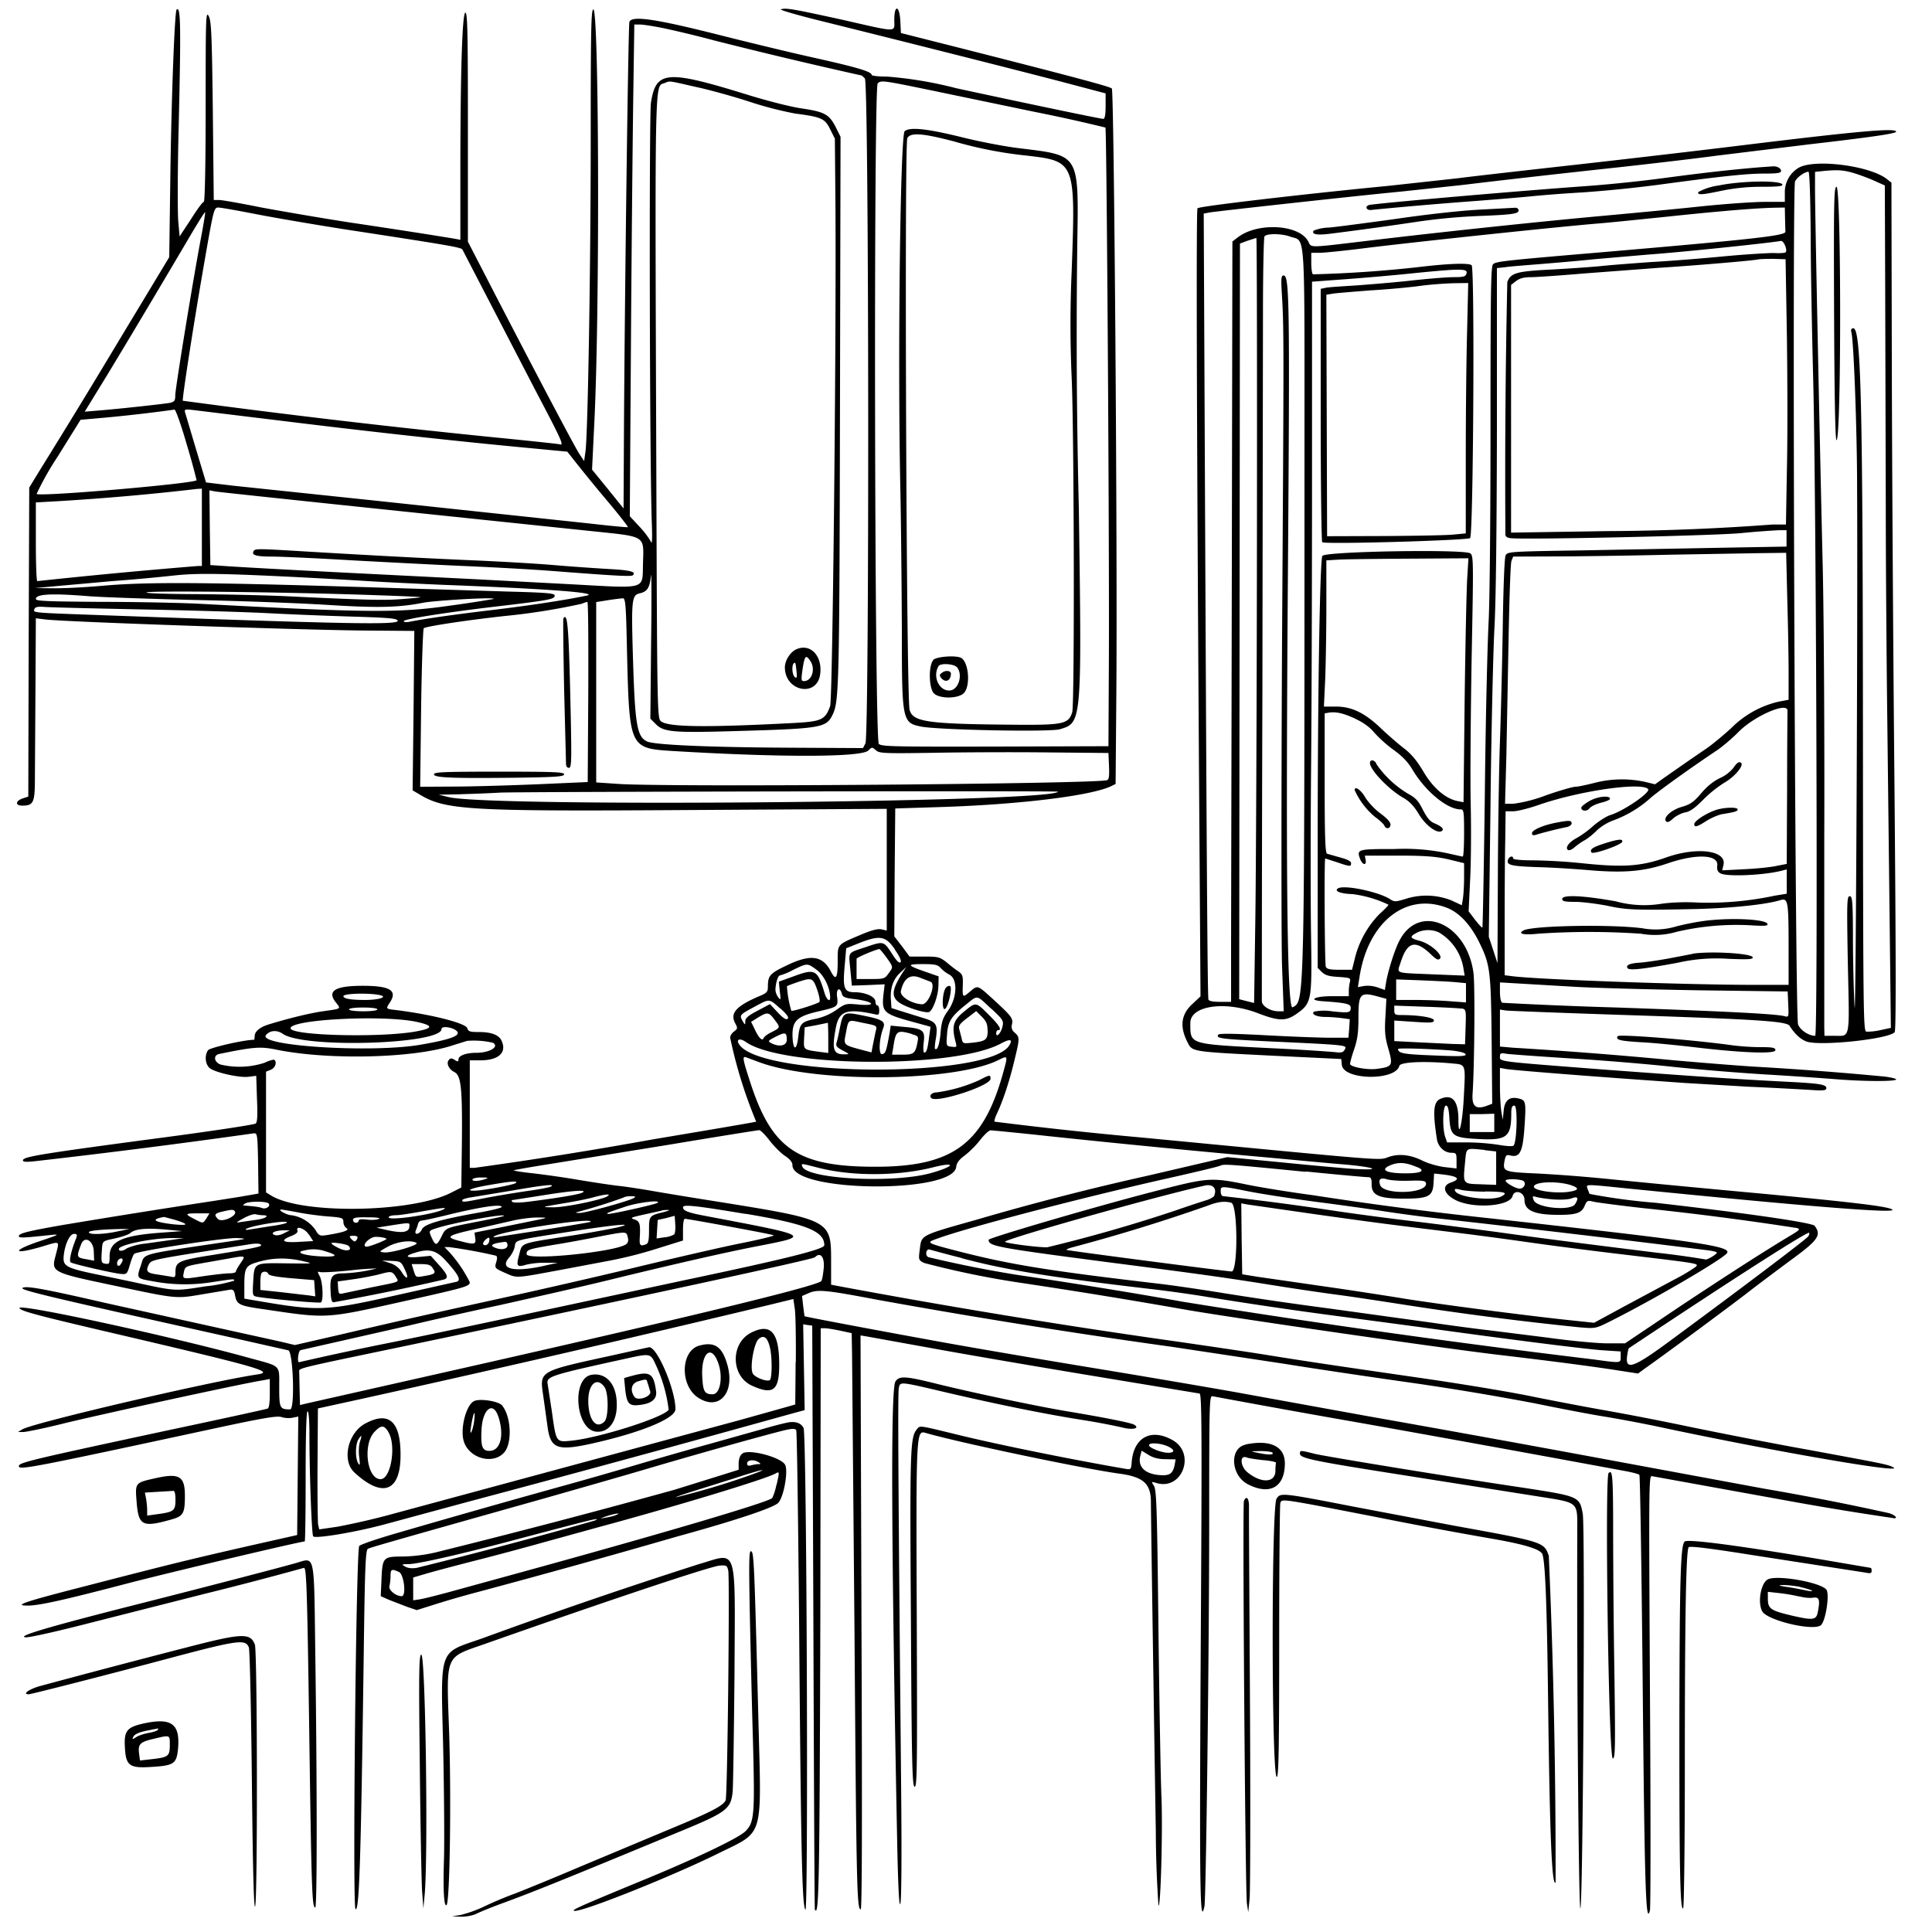 <svg xmlns="http://www.w3.org/2000/svg" id="svg" width="1024" height="1024" version="1.1">
  <path fill-rule="evenodd" d="M413.8 4.9c-.9.3 9.1 3.2 22.5 6.5 32.3 8 95.5 23.9 125.5 31.7l24.2 6.4v6.7q0 7-1.3 6.8c-1.4 0-36.9-7.4-77.7-16.2a212 212 0 0 0-36.7-6.2c-4.6 0-8.3-.4-8.3-.9 0-1.7-7.6-4-31-9.2-13.5-3-35.2-8.3-48.3-11.6-35.1-8.9-47.8-10.8-49.1-7.3-.6 1.6-2.5 144.4-2.9 218.9l-.2 39-8.3-10.3-8.4-10.3 1.1-22.7C318 167 317.5 5 314.5 5c-1.2 0-1.4 10.6-1.4 67.4 0 67.8-1.5 158-2.8 167l-.7 5-2.7-4.1c-2.6-4-26.3-49-47.7-90.5L248 128.1V67.7c0-49.7-.2-60.6-1.3-61-1.7-.6-2.7 32-2.7 85.5v34.9l-3.2-.6c-15.2-2.5-31.4-5-54.8-8.5-15.1-2.3-36.4-6-47.3-8-10.9-2.2-21-4-22.6-4h-2.8l-.5-47.2c-.5-41-.8-47.7-2.2-50.3-1.5-2.8-1.6.5-1.6 47.8 0 31-.4 50.7-1 50.7s-3.6 4.1-6.8 9.2l-6 9.1-.7-7.8c-.4-4.3-.4-25 .1-45.9C96 13 95.8 3 93.6 5.1c-1 1-2.7 44.9-3.3 87.3l-.6 43.9L64 178.9a5063 5063 0 0 1-43 70.5l-5.5 9-.3 81.8-.2 82-3 1c-3.9 1.3-4 3.8-.2 3.8 6 0 6.7-1.6 6.7-14.7l.3-48.2.2-36.4 4.8.6c9.5 1.3 136.2 5.6 169.3 5.9l26.5.2-.4 42.2-.5 42.3 3.4 2c14 8.6 25.6 9.2 147.7 8.4l100.2-.6v64.5l-2.7-.6c-2-.5-5.3.4-11 2.8-12.9 5.5-12.3 4.8-12.3 14.3 0 8.8-1 10.2-3.5 5.4-4.3-8.5-10.6-9.5-22.7-3.8-10 4.7-10.8 5.7-10.8 12 0 2.2-.7 3-3.4 4.2-13.2 5.5-16.8 9.3-14 14.7 1.5 2.8 1.4 3-.5 4.5-1.2.8-2.1 2.3-2.1 3.3a246 246 0 0 0 13.8 44.5c-.2.2-24.9 4.4-54.8 9.4a2281 2281 0 0 1-94.6 15.1H249v-57h5.6c9.5 0 14-4 11.4-10q-1.9-5.1-12.5-5c-4.3 0-5.4-.3-5.8-2-.7-2.6-18.3-7.2-37.4-9.6-6-.7-5.9-.6-3.7-4 4.3-6.5.1-9-15.2-8.9-14 .1-18.1 2.8-13.4 8.8 2.8 3.5 3 3.3-6.2 4.6-7.4 1-19.5 4-29.8 7.2-4.4 1.4-7 3.7-7 6l-.2 2c-5.5 0-23.5 4.2-24.5 5.5-1.9 2.6-1.6 7.1.6 9.3 2.4 2.4 16 5.5 21 4.8l3.9-.5.4 12.2c.4 9 .2 12.4-.7 13.1-.7.6-24.4 4.2-52.7 7.9-59.4 7.9-70 9.6-70.6 11.4-.3 1 1 1.2 6 .7a4330 4330 0 0 0 116.2-14.8c2-.2 2.1.3 2.4 15.9l.2 16-9.7 1.7-13.3 2.1a5543 5543 0 0 0-81.5 13c-18.1 3.2-22.5 4.3-22.5 5.8 0 1 2 1 17.5-.7 4.3-.4 3.5 0-5.4 3-16.2 5.3-15.9 8 .5 3.1 9.5-2.8 8.9-3.2 7 4.4-2.5 9.4-2.7 9.3 31.4 16.5 32.9 7 32.2 6.9 46.3 4.5l14.4-2.4c1.9-.3 2.4.3 2.9 3 .9 4.9 2.2 5.5 15.7 7.4 33.6 5 32 5 74.2-4.4 32.2-7.2 34.5-7.8 34.5-10a71 71 0 0 0-10.8-15.9l-2.6-2.7h2.5a267 267 0 0 1 24.6 4.5q1.3.3.3 3.5c-.9 3.1-.8 3.2 4.8 5.7 6.4 2.8 4.9 2.9 29.7-1.7l26.5-5a222 222 0 0 0 24.2-6.2l13.8-4.3v-5.7c0-3.5.4-5.8 1-5.8 1.7 0 45.3 8 47 8.7.8.3-7 2.2-17.5 4.3s-36 8-56.7 13-53.2 12.4-72 16.5c-40 8.8-51.9 11.5-84 19l-23.5 5.4-8-1.9-36.3-8-56.5-12.5c-33-7.6-42.2-9.2-43.6-7.8-1.1 1.1 16.2 5.2 111.6 26.4l29.3 6.6c2.6.6 3.6 31.3 1 31.3-5.5 0-5.8-.6-5.8-11.6 0-12.2 1.2-11-14.9-15.4-41-11.4-123.7-29.4-122.8-26.7.5 1.5 8.5 3.7 49.2 13.2 78.2 18.3 86.2 20.6 76.8 22-24 3.5-117.3 25.3-124.3 29L9.5 759h2.8c1.5 0 10.8-1.9 20.5-4.3 16.3-4.1 96-21.5 106-23l4.2-.8v7.6q0 7.7-1.2 8.1c-.7.3-24.5 5.5-52.8 11.5-73.6 15.8-79 17.1-79 19 0 2.2 6.7.9 106-20.5 24.3-5.2 31-6.3 33.3-5.5 1.5.5 4.1.7 5.8.3l3-.6-.3 31.4-.3 31.4-27.5 6.2c-30.1 6.9-39.2 9.1-86 21.2-31.6 8.1-37 10-29.3 10 6 0 19.1-2.9 53.8-12 24-6.2 90.8-22 93-22 .3 0 .5-15.5.5-34.5 0-22.3.4-34.5 1-34.5s1 4.6 1 11.8c0 20.6 1.2 53.7 2 54.5 1.3 1.4 23.7-2.4 39.5-6.8L248 796a15269 15269 0 0 0 145.5-39.5l28.5-7.9 4.5-1.2-.4-22.7-.4-22.8 2.4.4 2.4.3.6 154.5c.3 85 .6 154.7.8 155 2.2 4.3 2.5-13.5 2.9-156.2L435 704h2.2c1.2 0 4.9.6 8.2 1.3l6 1.3.2 10.4 1.3 148c1 136.3 1.3 147 3.3 147 .7 0 .8-48.5.4-152.1l-.5-152.1 3.6.6 33.2 6c16.2 3 54.7 9.6 85.5 14.7l57.4 9.5c1.2.4 1.3 21 .6 136.8-.7 129.2-.4 146 2 134.9.8-4.4 2.5-134.9 2.5-205.5 0-59.5.1-64.8 1.6-64.8a7165 7165 0 0 0 80.4 14.5 21011 21011 0 0 1 138 25.1c4 .7 7.7 1.7 8 2.1.4.5 1.2 52.2 1.8 115 1 106.2 1.7 124 3.8 115.8.4-1.6.4-54.2 0-116.8-.6-109-.6-113.8 1.1-113.3l72.3 13.1a1589 1589 0 0 0 54.8 9c3.7.9 2.4-1.3-1.5-2.5a1395 1395 0 0 0-66.3-13l-81-15a15467 15467 0 0 0-129.5-23.5L655 737.9c-11.8-2.1-44.9-7.8-73.5-12.5s-65.5-11-82-14c-33.6-6.1-73-13.5-73.1-13.8l-.7-5.4-.6-5.3 3.7-1.6c4.7-2 9.4-1.5 36.2 3.6a3838 3838 0 0 0 156.5 25l59.6 9c14.1 2.3 44.3 6.8 67 10a1477 1477 0 0 1 65.9 11c13.5 2.8 30.4 6 37.5 7.1a760 760 0 0 1 26.5 5c59.2 12.7 131.5 25.3 125.6 21.8-2.8-1.6-5.2-2-44.7-9.3-19.6-3.5-48.6-9.2-64.5-12.5a1554 1554 0 0 0-43.7-8.5c-8.2-1.4-24.9-4.6-37-7-12.2-2.6-39-7-59.7-10-47.7-6.9-61.8-9-81-12.1-8.5-1.4-30.8-4.7-49.5-7.4A4074 4074 0 0 1 443 681.4l-2.5-.5V668c0-21.3-.4-21.5-59.5-31-14-2.2-30.4-4.9-36.5-6-6-1-13.7-2.2-17-2.5-3.3-.4-12.3-1.7-20-3a521 521 0 0 0-24.8-3.6c-5.9-.6-10.6-1.4-10.4-1.6s8.7-1.7 18.8-3.3l64.2-10.4c25.2-4.2 46.4-7.6 47.1-7.6s3.2 2.5 5.5 5.5 6 6.7 8.1 8.1q4.1 2.7 4 5c0 14.4 85.3 15.2 86.8.9.3-2.2 1.5-3.9 4.7-6.2a51 51 0 0 0 8.1-8.2c2.2-2.8 4.6-5 5.4-5s14.3 1.3 30 3a7156 7156 0 0 0 117 11.4c14 1.3 31.8 3 39.5 3.6 16.6 1.4 22 3.3 7 2.5-5.5-.3-23-1.9-39-3.5l-29-2.8-42 9.8a1419 1419 0 0 0-91 23.4c-30.2 8.5-29 8-30 15.7-.7 5.5-.7 5.7 2.3 7.2a477 477 0 0 0 51.7 10.6 3386 3386 0 0 1 86 14c23 4.1 135 20.3 166 24 26.4 3.1 47.3 5.8 61.8 8l12.9 2 3.8-2.8c12.2-8.6 40.4-29.5 52.5-38.7 7.7-6 19.5-14.8 26.3-19.8 13-9.6 14.6-12.2 11-17-1.4-1.7-36.8-6.8-84.3-12.2a324 324 0 0 1-35-4.7l-1-2.5c-.8-2.8-2.7-2.8 22-.3q145.8 14.6 139.3 11c-2.7-1.6-19.3-3.6-65.3-8-55-5.1-59.7-5.6-85-8.1a837 837 0 0 0-37.3-2.9c-18-.8-18.8-1-17.8-6.5.6-3.2 1-3.6 3-3.1 5.1 1.3 6.7-1.7 7.6-14.9.9-13.5.7-14.3-2.8-15.2q-7.4-2-8.2 6.2l-.5 5-.7-4c-.4-2.2-.8-8.4-.8-13.8V566l3.3.6c3.7.6 31.2 2.8 61.2 5L893 574l34 2c11.8.5 25.9 1.3 31.3 1.6 8.3.6 9.7.4 9.7-.9 0-1.8-3.3-2.4-18-3.2-30-1.5-51.1-3-98.5-6.5-58.1-4.5-56.5-4.2-56.5-7 0-1.8.5-2 3.3-1.5 1.7.3 17.2 1.4 34.4 2.5 17.1 1 41.7 3.1 54.5 4.5a1301 1301 0 0 0 48.8 4c14 .8 30.7 2 37 2.5 14.3 1.2 32 1.3 32 .1 0-.4-2.8-1.1-6.2-1.5a1826 1826 0 0 0-66.3-5.1c-7.7-.4-28-2-45-3.5a2454 2454 0 0 0-85.7-6.7l-6.8-.6v-19.6l3.3.5c1.7.2 30.4 1.3 63.7 2.4 70 2.3 85 3.3 86.5 5.7q4.3 6.7 9.2 8.4c7.4 2.4 43-1.3 46.5-5 .8-.7.7-39.2-.1-132.3-.7-72.2-1.3-173.3-1.4-224.7l-.2-93.3-2.3-1.8c-8.9-7.2-38.7-11-47-6a15 15 0 0 0-7.2 13.3v4.7h-10.7c-6 0-21.6 1.1-34.8 2.5s-36.6 3.6-52 5c-29.6 2.7-76.8 7.6-117.5 12.4-39.8 4.7-35.5 4.7-37.8.7-5.2-8.8-27.1-9.8-37.4-1.6l-2.6 2-.3 171.2-.4 201.6V531h-5.8q-5.7 0-6.2-1.2c-.5-1.3-1-79-2-306.4l-.5-110.2 3.2-.6c4.1-.7 79.6-9 101.8-11.1l32.5-3.5c18-2.2 49.7-5.8 84-9.5 12.6-1.4 35.4-4 50.5-6l49-6c32.8-3.8 46-5.7 46-6.7 0-2.1-20.2-.3-81.5 7.2-22 2.7-60.5 7.2-85.5 10s-54.5 6.1-65.5 7.5l-36.5 4c-41.6 4-100.6 10.8-101.3 11.9s-.5 103 .9 313.9l.7 103.8-4.7 4.4c-5.6 5.4-6.3 11.6-2.4 19.5 2.9 5.6.9 5.3 46.5 7.6l35.2 1.7.3 3.1c.8 8.1 28.4 8.6 30.5.5.6-2 12.8-2.6 27.5-1.3 8 .8 7.6-.4 6.6 18.8-.7 13.1-2.8 21.8-2.8 11.6q.1-15.3-9-11.8c-4.2 1.4-4.8 6.2-2.4 21.6.6 4 4 7.2 7.6 7.2 2.6 0 2.8.3 2.8 4.1v4.2l-6.2-.7c-3.5-.4-8.7-1.9-11.6-3.3q-10-5-18.4-2c-5.3 1.8 1.8 2.3-130.8-10.4a2210 2210 0 0 1-77.9-8.4c-.2-.3.3-2.2 1.3-4.3 3-6.3 6.4-16.3 9-27.1 3.1-12.6 3.2-13.3.5-15.7q-2.3-1.8-1.5-4.6c.6-3.1-.2-4.2-10.6-13.7-7.7-7-7.6-7-11.6-3.6s-4.1 3.3-3.9-3.1c.2-4.8-.1-5.9-2-7.3-1.4-.9-4.2-3-6.4-4.9-3.8-3-4.6-3.2-12-3.2h-7.8l-4-5.4-4.1-5.3.2-34 .3-33.8 22.5-.7c43-1.3 81.2-6 91.9-11.1l2.4-1.2.4-50c.6-74.6-1.2-317.4-2.4-318.6-1-1-19.6-6-79.8-21.3l-32-8.1-.3-6.2c-.4-8.5-3.2-9.2-3.2-.8 0 6.8 2.5 6.8-27.4 0C420.1 4.7 416.3 4 413.8 5M352 15a608 608 0 0 1 26.8 6.5A2742 2742 0 0 0 456.6 40c.1 0 1 .7 1.8 1.6 2.2 2.1 2.4 348.2.3 352.4l-1.3 2.5-38.4-.2c-43-.2-72.2-1.5-76-3.3-5.5-2.5-6.5-9-7.6-47-.8-27.8-.5-30.6 3.6-31.5s5.4-3 6-9.4c.3-3 .4 12.7.1 35l-.4 40.8 3 3c4 4 9.2 4.5 38.2 3.7 50-1.4 52-1.7 55.5-9 3.3-7 3.5-15.8 3.8-160.6l.3-145.5-2.5-5c-3.5-6.9-5.9-8.2-17.9-10-5.8-.8-18.2-4-28-7-43.9-13.6-49.4-13.2-52.1 4-1 6.7-.7 194.3.5 223.5q.4 11.8-.5 9.1a44 44 0 0 0-6.1-8l-5.1-5.5.6-89c.3-49 .9-107.7 1.2-130.3l.6-41.3h3c1.6 0 7.4.9 12.8 2m16.5 31c7.1 1.5 20.2 5.1 29 8a195 195 0 0 0 24 6.2c13.9 1.8 15.7 2.6 18.5 8.3l2.5 5 .3 35c.5 73.4-1.5 261.8-2.8 265.7-2.6 7.3-4.5 8.2-19.3 9-47.7 2.5-67.3 2.2-70.6-1.1-1.7-1.7-1.8-9.5-2.2-122.2-.8-225.3-1-213.7 4.4-215.9 3-1.2 1.6-1.3 16.2 2m122.7 1.4 57.7 12a870 870 0 0 1 37 8.2c.7.7 2.2 232.8 1.8 287.9l-.2 40-60 .2c-53.6.1-60.2 0-61.7-1.4-2.3-2-2.8-347.9-.6-350.1 1.7-1.7 2.7-1.6 26 3.2m-11.7 22.1c-2.3 1.8-3.8 119-2.3 189.5.4 19.5.7 53.3.8 75 0 48.1.2 49.1 10.2 51.1 9.2 1.8 68.4 3 73.6 1.4 11.6-3.5 11.6-3 10-117.5a3710 3710 0 0 1-.8-140.5c.7-47.2 1.3-46-30.5-49.9-7.7-.9-21.2-3.5-30-5.7-19-4.7-28-5.7-31-3.4m26.3 5.5a219 219 0 0 0 38.6 7.5c25.6 3 25.7 3.3 23.6 61.5a634 634 0 0 0 0 56c1.3 28.5 1.6 173.4.3 177.5-2 6.3-4.6 6.9-32.7 6.6-44.2-.4-51.8-1.5-53.5-7.9-1.7-6-2.8-300-1.2-303 1.7-3.1 8.2-2.6 24.9 1.8m427.7 13.6c-14.8 1.2-30.9 3-49.5 5.5a754 754 0 0 1-41.5 4.4c-36.8 2.6-115 9.4-117 10.2-2.2.8-1.2 2.8 1.1 2.6 11.5-1.2 39-3.6 55.9-4.8 11.5-.9 24.8-2 29.5-2.5a719 719 0 0 1 26.5-2 693 693 0 0 0 40-4c34.8-4.7 47.4-6 56.8-6 6.8 0 8.7-.3 8.7-1.4 0-1.5-2.3-2.7-4.8-2.4zm48.6 3c3 .9 8 2.7 11.1 4.1l5.8 2.6.2 57 .3 112.2c0 30.3.4 81.3.8 113.5l1.3 111.2.6 52.6-5.6 1.2a31 31 0 0 1-7.4.8c-1.6-.3-1.7-8.8-1.8-156.8-.1-177.4-1-216-5.1-216q-1.6 0-1 2.3c1.2 4.5 3 52 3 82.2.4 73.2-.7 284.2-1.3 275.5-.4-5.2-.8-20.6-.9-34.2 0-22.3-.3-24.8-1.7-24.8-1.5 0-1.6 3-1 36.1.9 40.7 1.4 37.9-7.1 37.9H967l-.1-4.2V445c.2-52.5-.2-117.3-.8-144-1.8-74.7-4.1-189.4-4.1-200.2v-9.7l3.8-.4c8-.8 11-.6 16.3.9m-22.4 32.2c0 18 .7 52.3 1.3 76.2 1.7 64.8 2.6 349 1.1 349-3.4 0-8-3-9.1-6.1-1.6-4.3-3.2-443-1.6-446.7 1-2.2 4.9-5 7.1-5.2.6 0 1 11.7 1.2 32.8M911 98.3a32 32 0 0 0-10.9 3.5c-.5 1.7 2 1.5 12.9-.8a103 103 0 0 1 20.7-2c8.6 0 11.3-.3 11-1.2-.8-2.3-21.8-2-33.7.5m61.1 68c.2 44.1.6 67.1 1.3 67 2.6-.7 2.5-134.3 0-134.3-1.4 0-1.5 8-1.3 67.3m-836.4-52.8c9.7 1.9 30.8 5.5 46.7 8 56.2 8.6 62 9.6 62.7 10.8l39.1 75.4c13.7 26 14.8 28.6 12.5 27.8-.7-.2-15.5-1.8-32.8-3.5a4926 4926 0 0 1-167-19.6c-.5-.6 6.2-43.8 11.8-75.6 4.5-26 4.8-26.8 7-26.8 1.3 0 10.3 1.6 20 3.5m648.8-2.4c-10 .5-28.2 2.5-44.5 4.9-15.2 2.1-31.1 4.2-35.4 4.6a24 24 0 0 0-8.3 1.6q-2 3 8.6 1.7c15-1.9 29.8-3.9 46.5-6.4a318 318 0 0 1 32-3c18.4-.7 21.5-1.2 21.5-3q-.2-1.3-1.7-1.4zm161.6 4.4.2 7.3c.1 2.1-15.6 3.9-100.9 11.2-48.4 4.1-52.3 4.6-54 6-1.2 1-1.4 12.6-1.4 85.3 0 49.2-.4 92.5-1 104.2-.6 11-1.6 51.9-2 90.8-.5 39-1.1 71-1.3 71.3s-2-1.7-3.9-4.1l-3.4-4.5.8-16.7c.5-9.3.6-27.4.3-40.3-.3-13 0-47.8.5-77.4 1-51.4 1-54-.7-55.3-3.1-2.3-76-1.1-78.4 1.3-1.3 1.3-2.5 72.3-2.5 151.6V513l2.2 2.2c1.8 1.7 3.7 2.3 8.9 2.6 6.1.4 6.5.6 6 2.6-.3 1.1-.6 3.3-.6 4.9v2.7h-9c-9.5 0-13 2.2-4.4 2.7 11.6.8 14.4 1.4 14.4 3.3 0 2.8-.7 3-10 2a27 27 0 0 0-9.5.2c-1.5 1.4 1.5 2.8 6.1 2.8 2.3 0 6.1.3 8.5.6l4.4.6-.3 4.9-.4 4.9h-11.6c-6.5-.1-21.8-.7-34.2-1.4-15.4-.8-22.7-.9-23.2-.2-1.3 2 1.6 2.3 25.7 3.5 43.4 2 42.6 2 41.4 4.3-.9 1.7-1.8 1.9-5.7 1.4a1157 1157 0 0 0-34.7-2.1c-42.5-2.2-41.5-1.8-41.5-13.3 0-9.3 18.7-11.9 36.3-5 10.5 4 14.3 4.1 19.8.3 8.2-5.8 8.4-6.7 7.9-41-.3-16.5-.3-56.6 0-89s.5-103.8.5-158.6v-99.6L713 148c9.6-.7 26-2.1 36.3-3.2 25-2.5 28.7-2.5 28 .1-.5 1.7-1.4 2-7 2-3.5 0-14.4.9-24.1 2-9.7 1-22.9 2.1-29.2 2.5s-12.7.8-14.2 1.1l-2.8.6V220c0 36.8.4 67.1.8 67.4 2 1.2 77.1-1 78.4-2.2 1.7-1.7 2.5-143 .8-144.6-1.3-1.3-12-1-28.5 1a655 655 0 0 1-55.6 3.8c-.5-.3-.9-3-.9-6V134h4.3c2.4 0 13.3-1.1 24.3-2.5 29.3-3.6 101.5-11.2 122.9-13 4.4-.3 20.8-2 36.5-3.6 28.4-3 46.3-4.5 57.3-4.8l5.7-.1zm-839.6 10.7c-4.1 21.6-13.6 79.7-13.6 83.3 0 2.8-.4 3.4-2.7 4-3.4.6-25.9 3.1-37 4l-8.3.7 10.3-16.8c9.8-16 31-51.6 46.3-77.6 3.8-6.4 7-11.5 7.2-11.3s-.8 6.3-2.2 13.7m577.3-.8c8.3 3 7.6-7.4 7.6 118 0 292.3.1 287-6.3 290.5-2.8 1.5-3.6-65.6-2.6-213.4 1.2-161.3 1-174.5-2.2-174.5-1.3 0-1.4 1.8-.8 11.3 1 16.7 1 25.9 0 184.2-.4 80.3-.4 157 0 170.3l.9 24.2h-2.8c-4.2 0-8.7-2.7-8.8-5.3 0-1.2 0-74.7.3-163.2l.3-201c0-22 .4-40.6.8-41.2 1-1.6 9-1.6 13.6.1m-17.6 162.4c-.1 89-.5 180.2-.9 202.8l-.6 41-4-1-3.9-1 .2-200.3.2-200.2 4-1.5 4.7-1.5c.3 0 .4 72.7.3 161.6m280.3-154c-.4.4-3.2.6-6.4.4-3.1 0-15.2.7-26.7 1.8s-28.9 2.5-38.5 3c-9.6.7-21.8 1.6-27.1 2.2-5.3.5-17 1.3-26.2 1.8-17.9.9-20.9 1.8-22.7 6.6a4728 4728 0 0 0-1 134.1q.2 1.2 2.4 1.6c5.3 1 105.7-1.2 122.1-2.6a457 457 0 0 1 20.8-1.6h3.7v8.7l-33.7.6-74 1.4c-39.4.6-40.2.7-41.2 2.7-.6 1.2-1.2 16.7-1.5 37.6-.3 19.5-1 47-1.5 61s-1 46.2-1.1 71.5l-.2 46-2.3-7-2.3-7 .9-69.5c.4-38.2 1.4-79.9 2-92.5.9-14.7 1.3-53.7 1.4-107.7v-84.7l4.5-.5c2.5-.4 10.6-1 18-1.6s20.5-1.7 29-2.6l29-2.5c17-1.2 63-6 70-7.2 1.5-.3 3.7 5 2.5 6m.7 44.8c.3 22.6.4 54.2 0 70.3l-.5 29.2h-7.1a1242 1242 0 0 1-87.8 3.5l-50.8.8V151l2.6-2c2-1.5 4.1-2.1 8-2.1 2.8 0 15.7-.9 28.6-2l39.8-3c17.8-1.1 49.6-3.8 52-4.4.8-.2 4.4-.3 8-.3l6.5.2zm-169.5-2.8c-.4 14-.7 44-.7 66.3v40.7l-6.2.6c-3.5.4-20 .7-36.8.8l-30.5.1-.2-64-.2-64 3.7-.6c2-.3 10.9-1 19.7-1.7 8.8-.5 20.7-1.6 26.5-2.4s13.8-1.3 18-1.4l7.3-.1zM98.9 235.3a388 388 0 0 1 5.3 19.2c0 1.7-83.2 8.9-84.8 7.3a156 156 0 0 1 11.3-20l12-19.3 13.6-1.2a828 828 0 0 0 36.2-4.2c.6 0 3.5 8.1 6.4 18.2M149 223c48.6 6 94.6 11 127.6 14.1l24.1 2.3 4.4 5.6c2.4 3 9.6 12 16.2 19.8s11.7 14.4 11.5 14.6-9.6-.7-20.9-2l-112.5-12-76.1-8-14.1-1.7-5.3-17.6-5.8-19.5c-.5-1.7 0-1.8 4.9-1.2zm-42 56.5V300h-2.2a3276 3276 0 0 0-85 8c-.5 0-.8-9.4-.8-20.9v-20.8l12.3-.7a1303 1303 0 0 0 73.5-6.5l2.2-.1zm72.5-12 134 14c29.4 3.1 27.7 2 27.3 17.4-.4 13.8 2.5 13-37.6 10.8L252 307l-49.5-2.5c-40.3-2-67.8-3.5-80.5-4.3l-10.5-.7-.3-19.8-.2-19.8 3.2.6c1.8.3 31.2 3.4 65.3 7m-45 24.5c-1.4 2.2 1 3 9.6 3 5 0 24.2.9 42.7 2 18.5 1 45.2 2.4 59.2 3s34.3 1.7 45 2.5c35 2.7 43.5 3.2 44.4 2.4 2-1.8-1.2-2.7-12.6-3.3-6.8-.4-20-1.3-29.3-2.1S265 297.6 251 297c-23.4-1-54-2.6-94-5-20-1.2-21.8-1.2-22.5 0m812.8 25.8c.4 13.6.7 31 .7 38.9v14.2l-5.3 1a52 52 0 0 0-25 13.9c-4 3.7-9.9 8.6-13.2 10.9-6.4 4.3-15.1 10.4-22.7 15.7l-4.6 3.3-5.3-1.3a58 58 0 0 0-27 .6c-4 1-8.5 2-9.9 2s-8.3 2-15.5 4.5a77 77 0 0 1-17.3 4.5h-4.5l.7-25.2 1.2-63.3c.4-20.9 1-39 1.5-40.2l.9-2.3 26.7-.1c14.8-.1 40.3-.5 56.8-.9l45.6-.8 15.6-.2zm-169.6-12c-.4 5.3-1 34.4-1.4 64.5l-.6 54.9-3.1-.6c-6.5-1.3-13.1-7-18.2-15.7-3.6-6-6.4-9.3-10.3-12.3-3-2.3-8.4-7-12-10.4-8.6-8.3-15.6-11.7-24-11.7h-6.4l.7-14.9c.3-8.2.6-25.6.6-38.7V297l6.8-.4c3.7-.2 20.6-.4 37.6-.5l30.9-.2zm-628.2-.3c17 .8 37.5 2 45.5 2.5s26.2 1.4 40.5 2c55.1 2.1 82.6 4.2 75.4 5.7-12 2.5-30.5 5.3-51.5 7.8-18.4 2.2-34 4.4-42.6 6.1-1.6.3-2.8.1-2.8-.4 0-1 19.9-4.2 44.5-7.2 33.2-3.9 35.5-4.3 35.5-6.4 0-1.1-4-1.5-22.7-2l-55.3-1.7c-107-3.4-137.2-3.6-162-1.4-9 .8-20.8 1.4-26 1.3l-9.5-.1 7.5-.7 33.5-3a978 978 0 0 0 33-3c11-1.2 23.6-1.1 57 .5m39 9.6c18.7.6 34.1 1.2 34.3 1.4s-4 .6-9.5 1c-9.5.8-20.3.5-61.8-1.5-11-.5-33-1-49-1.1-16.7-.1-27-.5-24.5-1 5.5-.8 64.4-.2 110.5 1.2M47 316c6.3.5 31.5 1.4 56 2 24.5.5 56.2 1.7 70.5 2.6 26.8 1.7 37.9 1.4 50.6-1.1 6.7-1.3 39.8-3.2 37.4-2a628 628 0 0 1-23 3.5c-27 3.9-43 3.8-133-1-9.9-.5-33.4-1-52.2-1-27.7-.2-34.3-.4-34.3-1.5 0-2.7 8.4-3.1 28-1.5m285.3 28.3c1.3 52.7 1.1 52.3 25.1 53.8 56.7 3.4 99.2 3.3 102.8-.3 1.9-1.9 2-1.9 4-.2 1.8 1.7 4 1.8 30.6 1.4 15.8-.3 43.1-.4 60.7-.2l32 .3.3 7c.2 5 0 7-1 7.4-6 2-232.2 3.8-259 2l-11.8-.8v-95.6l3.3-.5a147 147 0 0 1 10.8-1.5c1.4 0 1.7 3.1 2.2 27.1m-20.5 22.6-.3 47.7-27 1.2c-14.9.6-34.8 1.2-44.4 1.2l-17.4.1.5-41.6c.3-22.8 1-42 1.4-42.4 1-1 22.8-4.3 42.9-6.5a346 346 0 0 0 40.9-6.5c1.1-.5 2.4-.9 2.9-1s.6 21.5.5 47.8M75 323c25.6.5 55.7 1.4 67 2s31.3 1.4 44.5 1.8c20.1.6 24 1 24.3 2.2.4 2.3-26 1.8-161.3-3.1-33.1-1.2-32-1.1-31.2-3.2.4-1 1.9-1.3 5.4-1 2.6.2 25.7.8 51.3 1.3m223.6 4.8c-.2.4 0 17.4.4 37.7l1 39.3q0 2 1.5 2.2c1.4 0 1.5-3.3 1-27.7-1-46.5-1.6-55.2-3.9-51.5M422.4 344c-3.4 1.3-6.4 6-6.4 9.7 0 12.8 17 16.1 18.7 3.7 1.3-9.6-5-16.4-12.3-13.4m7 6.2c3 4.2 1 10.8-3.3 10.8-1.5 0-1.5-.8-.7-6.5 1.1-7 1.7-7.7 4-4.3m65.3-.4c-2.7 3-2.4 15.3.4 17.8 3.3 3 13.4 2.7 16-.5 3.3-4 2.3-15.8-1.5-18.3-2.4-1.6-13.2-.9-15 1m-72.4 6.4c.3 3 .1 3.5-1 2.6-1.3-1.1-1.7-6-.5-7.2.9-.8 1-.4 1.5 4.6m85-2.6c3.4 4.2.7 12.4-4.1 12.4-5.6 0-8.9-7.7-5.6-13 1-1.6 8-1.2 9.6.6m-7.7 2.9c-1.5 1-1.6 1.5-.5 2.9 2.3 2.7 5.1 1.4 5.1-2.4 0-1.5-2.8-1.9-4.6-.5m448 20.3c0 .6-.2 19.2-.2 41.1l-.2 40-5.2 1c-3 .7-10.6 1.5-17.2 1.8l-11.8.6.7-3c1.6-7.6-14.2-9.6-30.5-3.8-13.3 4.7-22.6 5.3-43.8 3.1A304 304 0 0 0 813 456c-6.7 0-11-.4-11-1 0-1.6-2-1.2-2.7.6-1 2.9 1.3 3.5 15.8 4 8 .2 20 1 27 1.6 18.6 1.6 29.2.7 41.8-3.6 15.2-5.2 26.9-4.7 26.3 1.1-.3 2.3.2 3.4 1.7 4.2 3.4 1.9 23.1 1 32.4-1.4l2.7-.7v12.9l-6.2 1a171 171 0 0 1-40.5 3.7c-6.5-.4-13.6-.2-19.6.6a57 57 0 0 1-24.4-1.3c-17.4-3.1-28.3-3.6-28.3-1.2 0 1.2 1.4 1.5 6.9 1.5 3.8 0 11.3 1 16.7 2 10.5 2.3 15 2.5 47.4 1.8 18.8-.5 36.7-2.3 44.6-4.7 4.1-1.2 4.4.2 4.4 25.6V522h-17.7c-36 0-114.8-2.8-128.8-4.6l-4-.5v-27.7c0-15.2.1-34.8.3-43.4l.2-15.8h4c2.2 0 8.6-1.6 14.2-3.6 21-7.2 53.6-12 57.3-8.2 1.7 1.6-12.6 11.5-20 13.8-2.2.7-6.2 3.3-9 5.7a53 53 0 0 1-8.7 6.4c-4.1 2.1-6.5 5.3-4.7 6.4.6.4 2-.2 3.2-1.2 1.2-1.1 3.8-3 5.7-4 2-1.2 4.8-3.5 6.4-5.2a27 27 0 0 1 8.5-5.2 61 61 0 0 0 20.3-12.3c5.8-4.8 21.5-16 34.8-24.9 3-2 8-6.3 11.2-9.5 8.2-8.6 26.6-16.6 26.2-11.4m-228.6 4.4c3.9 1.8 7.4 4.4 9.5 7a67 67 0 0 0 10 9c5 3.6 8 6.7 10.5 11 6.9 11.4 18.3 20.8 25.4 20.8 1.6 0 1.8 1 1.8 12.5 0 6.9-.3 12.5-.7 12.5-.5 0-4.6-1-9.3-2a111 111 0 0 0-26.8-2c-19.8 0-20.2.1-18.3 5.3 1.3 3.3 3.5 3.6 2.9.4l-.4-2.2h18c14.3 0 19.8.5 26.4 2l8.2 2v7.5c0 4.1-.3 9.1-.6 11.1l-.6 3.7-5.6-2.6a36 36 0 0 0-24.4-.7c-5 1.5-5.8 1.6-8 .1-6-3.9-24-7.7-27.5-5.8-2.5 1.4 1 2.9 7.6 3.1a62 62 0 0 1 19 5.6c.2.2-2 2.5-4.8 5a51 51 0 0 0-13.2 24.3l-1.3 5.2H710c-5.2 0-6.8-.4-7.3-1.6-.6-1.6-.9-57.4-.3-57.4l6.2 2c7 2.4 7.5 2.4 7.5.5q0-1.5-5.7-3l-7-2c-1-.3-1.3-8.7-1.3-37.4v-37l2.3-.4c3.8-.6 8 .4 14.5 3.5m7.2 23.2c0 3.6 9.7 13.8 17.4 18.3 3.6 2 5.9 4.5 8.5 8.8 3.6 6 9.7 10.5 12.1 9q2.2-1.5-3.5-4c-2.6-1-4.1-2.8-6.4-7.2-2.4-4.8-3.8-6.4-7.9-8.6a54 54 0 0 1-16.7-15.6c-.7-2.3-3.5-2.9-3.5-.7m192.7 2.5a19 19 0 0 1-7 5.4q-5.3 2.5-10 8c-4 4.7-5.8 6-10.2 7.3-5.8 1.6-10.4 5.9-8.5 7.8q1 1 3.7-1.6c1.6-1.4 4.4-2.8 6.3-3.2 2.6-.4 5.2-2.3 9.5-6.6a64 64 0 0 1 11.1-9c6.7-3.8 12-11 8.1-11-.7 0-2 1.3-3 2.9M230 410.4c0 1.8 9.3 2.2 43.8 1.8 21-.3 25.2-.6 25.2-1.8s-5.3-1.4-34.5-1.4-34.5.2-34.5 1.4m488 8.4a40 40 0 0 0 10.8 14.2c2.4 1.7 4.5 3.7 4.9 4.5.8 2.2 3.3 1.8 3.3-.5q-.1-2-5.4-5.9c-3-2.2-6.5-6-8-8.5-2.3-4-5.6-6.2-5.6-3.9m-157.3 1c-6 5.6-300.7 8.2-322.8 2.8l-5.4-1.3 10.5-.2c5.8-.2 15.7-.5 22-.9 9.7-.5 296.2-1 295.7-.5m282.4 4.6c-2.5 1.3-4.6 3-4.9 3.6-.6 2 2.8 2.6 4.2.7.7-1 3.4-2.3 6-3 2.6-.6 4.8-1.5 4.9-2 .4-2-6-1.5-10.2.7m65.8 5.3c-5 1.8-10.9 5.7-10.9 7.3 0 1.9 1.5 1.5 6.6-1.8 2.6-1.6 6.4-3.2 8.3-3.5 6.7-1.1 8.1-1.5 8.1-2.5 0-1.4-7.8-1.1-12.1.5M825 436c-7 1.3-13 3.9-13 5.6q-.1 1.6 2.3.8c3-1 12.6-3.4 16-4 1.5-.3 2.7-1.2 2.7-2 0-1.6-1.3-1.7-8-.4m25.5 11c-6.5 2.1-8 3.2-7 4.8.7 1.3 15.7-3.9 16.3-5.6.5-1.7-2-1.5-9.3.8m-84 34c6.6 2.4 12.6 8.7 17.3 18 6 12.2 6.4 15 6.8 52.2l.3 33.8-2.6 1c-6 2.3-8.3.5-7.8-6.4 1-14.7 1.3-56.8.5-63.7-3.4-26.5-29-37.6-39.4-17.1-2.5 4.9-6 16-7 22.2l-.6 3.7-4-1.4a16 16 0 0 0-7.1-.7l-3.2.6.8-4.9c4.3-29.2 24.3-45.4 46-37.3m137.5 7a134 134 0 0 0-15.5 3 38 38 0 0 1-18 1c-16.7-2.2-58-1.4-62.9 1.1-3.5 1.8-.1 2.6 7.4 1.8a398 398 0 0 1 54.8 0 41 41 0 0 0 18.8-1 139 139 0 0 1 38.8-3.5c8 .5 9.7.4 9.4-.7-.8-2.5-18.8-3.4-32.8-1.7m-141.2 6.3a27 27 0 0 1 12.8 18.6l.7 4.2-17.4-.7c-20.4-.9-18.5-.1-16.4-6.7 3.5-10.8 7.8-11.7 16.2-3.6 2.5 2.4 3.6 3 4.5 2 1.8-1.8-5-7.9-10.6-9.4-5.3-1.4-5.7-2.2-1.9-4.2 3.6-2 8.6-2 12.1-.2m-288.5 9q3.9 5.7 3 6.7-1 1-4.2-4c-4.7-7.3-4.6-7.3-14-4.1-10.2 3.4-9.3 2.2-8.4 12.1l.8 8.4 8.7-.3 8.7-.4-.6 5c-1.1 9.9-.2 10.7 16.5 15.2l8.4 2.3-.7 5c-.8 6.7-1.4 8.7-2.6 8.7-.5 0-.7-2.3-.3-5.5.8-6.4-.4-7.3-11.3-8.2l-6.2-.6-.6 4c-1.8 9.8-2.1 10.8-4 11.1-1.9.4-1.6-7.9.6-13.7 1.4-3.5-.3-4.6-9.5-6.5-11.7-2.4-11.7-2.4-13.6 7.1-.5 2.6-1.2 5.8-1.6 7-.5 1.8.1 2.5 3.3 4.2 3.6 1.9 3.7 2 1.1 2-6.1.2-7-2.4-4.8-14 1.7-9 5.7-10.4 20.3-7.3 2.4.6 2.7.4 2.7-2 0-1.4-.4-2.6-1-2.6s-1-1-1-2c0-2.6-5.3-5-11-5-5.6 0-6.4-2-5.3-14l.8-9.3 7-2.8c10.9-4.3 14-3.7 18.8 3.4m-4.5 4.2c3.8 5.4 3.7 5 1.1 8.6-2 2.8-2.4 2.9-9.5 2.9H454v-10.7c-.2-.6 9-4.5 12-5.2.4 0 2 2 3.8 4.4m427.2-1.8-12.5 2.4c-5.5 1-12.3 2-15 2.2q-8.4.5-6.9 2.9c.9 1.4 8 .6 26.5-2.8a93 93 0 0 1 27.1-2.1c10 .4 12.8.3 12.8-.7 0-2.2-22.2-3.5-32-2M432.8 514c3.9 2.8 7.2 9.6 7.2 14.7 0 2.7-1.9 1.2-3-2.5-3.8-12.5-4.9-13-17-8.5l-7.2 2.6.5 5.1c.6 4.6.5 5-.8 3.2a8 8 0 0 1-1.5-3.7c0-3.5 1.3-7.9 2.4-7.9a35 35 0 0 0 7.1-3c7.5-3.6 7.4-3.6 12.3 0m65.8-.9a18 18 0 0 0 4.6 3.5c4.5 2.3 4.1 12.2-.6 18.9-2.9 4-3.6 6-4.1 12.2-.6 6.3-1.8 9.4-3 8.1-.1-.1 0-2.7.6-5.7 1-7 .2-8.4-6.3-10.4l-11.3-3.5-6-1.9-.3-4.4q-.7-9.2 5-14.4l3.2-3-2 3c-6 9.5-6.2 13.2-1 16.4 4 2.4 13.2 5.2 15 4.5 2.1-.8 5-9 5-14.3l.1-4.6-7.2-2.5c-9.7-3.4-9.9-4-1.1-4 6.3 0 7.8.3 9.4 2.1m-10.5 5.3 5 1.9c3.3 1.1-1 12.3-4.5 12-5.8-.4-11.8-4.3-11.1-7.1q2.4-10.4 10.6-6.8m-54.7 7c.9 2.8 1.3 5.3.9 5.7-1.2 1-14.4 5.2-14.9 4.6a58 58 0 0 1-2.3-13c.2-.2 3.1-1.3 6.4-2.4 7-2.3 7.5-2 9.9 5.1m338.4-4.8 5.2.5v10.2l-8.2-.6c-4.6-.4-13-.7-18.5-.7H740v-10.9l13.3.5c7.2.3 15.6.7 18.5 1m64.2 2.5c11.3.6 41 1.4 66 1.8l45.5.6.3 6.9c.3 6.7.3 6.8-2 6.2-4.4-1.2-29.8-2.5-88.8-4.6a2486 2486 0 0 1-60.7-2.5q-1.2-.6-1.3-5.6v-5.2l10.3.6zm-335 1c-1.5 2.7-1.8 10.3-.5 10.7 1.7.6 4.6-11.5 3-12.2q-1.5-.3-2.6 1.6m-54.6 2.8c.4 1.4 1.8 2 6.3 2.5 10 1.2 12.7 3.7 3.3 3-7.5-.7-7.7-.7-12.5 2.7a30 30 0 0 1-11.1 4.8c-7.5 1.5-8.4 2.4-9.2 9.5s-2.5 7.6-3 1c-.5-9.3 1.8-11.7 13.9-14.5 10-2.3 10.3-2.5 9.7-7.5-.7-4.5 1.5-5.8 2.6-1.5m-244.3.6c3.2 1-1.6 2.4-8.5 2.4q-11.4 0-11.5-2c0-1.6 15.3-1.8 20-.4m528.4.6 4.4 1.2-.5 9.5c-.5 7.9-.2 11 1.6 17.1 2.5 8.8 2.1 9.4-6 10.5-4.7.7-13.4-.8-14.3-2.4-.2-.3.7-3.8 2-7.6 1.9-5.5 2.4-9.1 2.4-17.2 0-12.7.9-13.7 10.4-11.1m-205 6.4c6 5.6 6.6 6.4 6 9.2-.7 3.6-3.4 6.6-3.4 3.8q.1-1.5 1-1.6 3.4.1-4.9-8.1c-7-7-6.7-7-13.3-1.6-5.6 4.6-6.5 7.7-4.3 16 .7 2.7.6 2.8-2 2.5-2.9-.3-3-.4-2.6-5.8.4-7.3 2-10 9.4-16 7.3-5.8 5.8-6 14 1.6m-111.8-.2q5.2 4.6 4 5.5-1 1.3-5.3-3.3l-4.1-4.4-6.6 3.5c-5 2.6-6.5 4-6.5 5.6 0 2.1-.1 2.1-1.5-.3-1.6-3-1.6-3.1 6.6-7.5 8-4.3 7.4-4.3 13.4 1m361.3 0c2.2.5 2.3.9 2 9.8l-.3 9.2-7-.2-18.7-.9-11.8-.6v-10.9l10.5.7c9 .6 10.5.5 10.5-.8 0-1.5-7.9-2.8-17.2-2.8-3.4 0-3.8-.3-3.8-2.6V533l16.8.6c9.2.3 17.7.8 19 1M200 535c0 .6-3.2 1-7.5 1s-7.5-.4-7.5-1 3.2-1 7.5-1 7.5.4 7.5 1m323.5 11c0 5-.9 5.8-7.6 6.6-5.6.6-5.6.6-6.2-2.2l-1.3-5c-.5-1.7.4-2.9 4.2-5.8l4.8-3.7 3 3c2.4 2.4 3 4 3 7m-113-5.6c3.3 4.3 3.3 4.3-1.3 6.7-2.2 1-4.1 2.5-4.3 3.1-.7 2-2.6.1-4.7-4.4l-2-4.1 3.7-2.3c4.9-3 5.7-2.9 8.6 1m-189.6 1.3c9 2 9 3.4-.4 5.1-18.8 3.4-66.4 2.2-66.4-1.7 0-4.7 49-7.2 66.8-3.4m236.4.5c8 1.6 7.8 1.4 6.8 5l-1.4 7-.7 3.7-5.7-1.5c-9-2.4-9.1-2.5-8-8 1.6-8.4.9-7.9 9-6.2m-18.2 8v8l-4.7-.6c-8.6-1.2-8.4-1-8.1-7.3l.3-5.7 6-1.1 6.3-1.3s.2 3.5.2 8m-197.2-3.9c3 2.5-2 4.6-18.8 7.5-25.7 4.5-86.9.7-82-5.1 2-2.5 5.8-2.8 8.8-.7 11 7.9 84.2 5.6 84.2-2.5 0-1.7 5.3-1.1 7.8.8m175.2 4.9c0 3.2-3.9 4-8.2 1.8-2-1-1.8-1.3 2.3-3.4 5.1-2.6 5.9-2.4 5.9 1.6m66.2-3c3.5 1 3.7 1.2 3.1 4.2-1.1 6-1.9 6.7-8 6.7h-5.5l.7-4.2c1.3-8.5 1.9-9 9.7-6.8m374.2 1.2c-1.2 2 1.2 2.5 12.3 3.2 6.5.3 19.4 1.6 28.8 2.7 25.2 3 42.5 3.6 42.5 1.5 0-1.3-1.3-1.6-8.2-1.6-4.6 0-11.2-.5-14.8-1-19.9-2.8-59.9-6-60.6-4.8m-596.1 3.5c3.5 2.1-1.8 5.3-8.8 5.3-5.5 0-9.5 1.5-9.5 3.5 0 1.3-.3 1.3-2 .3q-2-1.5-3-.1c-1.7 1.6-.2 5 2.8 6.5 3.6 1.8 4.3 8.3 4 38.2l-.3 23-5.5 2.8c-21.2 10.7-80 11.5-95.7 1.2L141 632v-64l2.5-1c2.3-.9 3.4-3.8 2-5.2-.4-.4-2.8.3-5.3 1.5a43 43 0 0 1-23.4.9c-3.5-1.4-3.8-5-.5-5.6 18-3.7 21.7-4 30-2.3 27.7 5.7 73 4.6 93.5-2.2l7.7-2.4a44 44 0 0 1 13.8 1m134.2-.3c19.6 13.4 110 14 134.8.8q7.4-4 4.8.6c-9.4 17.6-131.7 17.4-143.3-.2-1.9-2.8.4-3.6 3.7-1.2m374 4.4c4.3.5 7 1.2 7.3 2 .3 1.1-2.7 1.2-17 .6-15.8-.6-18.7-1.1-18.8-3.4 0-.7 18.8 0 28.4.8M403 563.2c30.6 11 103.5 10.1 126.3-1.4 5.1-2.5 5-2.6 2.1 7.8-10.5 37-26.8 48.8-67.4 48.8-41.2 0-54.9-9.3-66.4-44.9-4.1-12.6-4.3-14-1.9-13zm115.8 9.4a82 82 0 0 1-22.4 6.4c-2.5 0-4.1 1.7-2.8 3 2.8 2.8 31.4-6.5 31.4-10.2 0-2.3-.4-2.2-6.2.8m249.4 20c.6 9.5 1.8 10.4 15.4 11.1 15 .8 17.4-1 17.4-13.5 0-3.2.4-4.2 1.7-4.2 1.8 0 1.3 19.4-.5 21.2-.5.5-3.8.3-7.8-.4a117 117 0 0 0-17.1-1.3H767l-1-2.9c-1.6-4.5-1.3-16.6.4-16.6 1 0 1.5 1.8 1.8 6.5m23.8 2.7v4.8h-13v-9.5h6.5l6.5-.2zm-5.1 14.4 6.1.7V628l-8.2-.3c-9.6-.3-9.4 0-8.3-11.5.8-8.2 0-7.7 10.4-6.7m-36 9c5 2 2.5 3.4-5.9 3.4-11 0-14.2-2.1-7-4.7 3.8-1.3 7.5-1 13 1.4m-317.4.3c17.8 4.6 41.7 4.5 60.2 0 13.5-3.5 12.6-.7-.9 3-20.2 5.4-65.5 3-67.7-3.7-.5-1.6-1-1.7 8.4.7m258.4 2c16.8 1.7 31.5 3 32.7 3 2 0 2.3.5 2.3 4 0 5.7 4 7.4 17 7.4s15.4-1.1 15.8-8.1l.3-5.2 4.7.5q12.3 1.5 4.1 4.3c-4.7 1.6-3.8 5.8 2.1 9 9 5 29.2 3.8 30.7-1.9 1-3.7 6.3-2.1 6.3 2 0 5.7 5.1 8 18.2 8 9.4 0 12.1-1 13.7-4.8 1.2-2.8 1.5-3 5-2.1 2 .4 14 2 26.6 3.4a1642 1642 0 0 1 81 10.5c1.7.6 1.4 1-2.9 3.6-12.6 7.5-32 19.9-59 37.8L861.3 712h-9.4c-5.2 0-19.3-1.3-31.4-3l-31.9-4c-5.5-.6-19-2.4-30-4l-55-7.6a2020 2020 0 0 1-55-8c-11-1.8-26-4-33.5-4.9-58-6.8-78-10-104-16.5-20.3-5.2-20.5-5.3-14.9-7.3 15.2-5.7 73.3-20.9 118.9-31.3 16.2-3.6 30.4-7 31.5-7.5 2.2-1 3-1 45.5 3.2M257 625c-3.6 1.2-7.2 1.2-6.5 0 .3-.5 2.5-1 4.8-.9 3.6 0 3.8.2 1.7.9m490 .8c7-.2 8.5 0 8.8 1.3 1 5.6-22.5 6.4-24.3 1q-1.6-4.7 3.8-3c1.7.5 7 .9 11.7.7m-135 5.6c-31 8-88 24.7-88 25.7 0 3.4 3.6 4.1 64 12 48.2 6.2 61.1 8 88 12.3 11.8 1.9 27 4.1 33.9 5s21.9 3.2 33.5 5a1772 1772 0 0 0 93.7 12.1c8.4.7 8.6.7 16-3 23-11.5 60.4-33.3 62.3-36.4 2.3-3.6-16.3-6.3-126.9-18.5a1967 1967 0 0 1-92.5-12.1c-11.3-1.5-27-4-34.9-5.6-19.4-4-20.8-3.8-49.1 3.5m194.7-5.8c2.6.7 1.5 4.4-1.3 4.4-2 0-7.4-3.1-7.4-4.2 0-1 5.5-1 8.7-.2M273.4 627c-1 1-17.8 4.1-22 4.1-5.2 0-1.2-1.5 8.4-3.1 11.4-2 15-2.2 13.6-1m559.3 1.2q6.9 2.3-1.3 3.5c-7 1-18.4-.6-18.4-2.7 0-2.7 12.3-3.2 19.8-.8m-189.1 5.4c-.3.7-2 1.8-3.9 2.4s-9.4 3-16.8 5.6a821 821 0 0 1-68 19.5c-6 0-23-2.3-22.3-3 2.2-2.1 81.7-24.4 105.8-29.7 4.2-1 6.6 1.4 5.1 5.2M292 628.9c-.8.5-6.9 1.6-13.5 2.5-6.6 1-16.4 2.6-21.9 3.7-11.2 2.2-11.6 2.2-11.6 1 0-.4 2.1-1.1 4.8-1.5l21.2-3.5c17.3-3 23.6-3.7 21-2.2m370 2.6c7 1.4 22.9 3.8 35.5 5.5 12.6 1.6 28.9 3.9 36 5s18.9 2.7 26 3.5a10394 10394 0 0 1 145.8 17.2c2.6.3 4.7.9 4.7 1.2 0 .9-5.6 4.2-6.2 3.6a447 447 0 0 0-25.3-3.5c-42.7-5.3-62.2-7.8-85-11-12.1-1.6-31.7-4.2-43.5-5.6s-32-4-45-6a1541 1541 0 0 0-56.6-7.4q-1.3-.1-1.4-2.5c0-3-.2-3 15 0m125.2 0c10.5.1 12.3.6 8.6 2.6-5 2.7-23.5.5-24.6-3-.4-1.1.2-1.2 3-.5 1.8.5 7.7 1 13 1m-478.5.5c-1.7 1-14 3-29.2 4.9-4.2.5-7.4.5-8 0q-.8-1 .6-1l15.9-2.5c16.3-2.6 23.6-3 20.7-1.4m13.2 2c-3.7 2-22.6 5.9-28.9 5.8-6.4-.1-6.3-.1 5-2 6.3-1 13.8-2.5 16.5-3.3 6.3-1.7 9.8-2 7.4-.6m14 1c-2.9 1.7-26 8-28.7 7.9s-2.7-.1.3-.9a277 277 0 0 0 23.3-7.4c.3-.3 2-.6 3.6-.6q3.6 0 1.4 1m487.3.7c4 .3 8 .1 9.8-.5q5-2 2 2.9c-2 3.9-20.5 2.2-22-2-.8-2.1-.7-2.3 1.3-1.7 1.3.4 5.3 1 9 1.3M142.5 638c.9 1.5-1.7 3-3.6 2.3-.8-.4-3.3-.8-5.5-1l-4.5-.4q-.3-.1 1-1c2-1.3 11.7-1.3 12.6.1m206.1-.5c-.8.8-26 6.4-26.6 5.9-.4-.5-.2-.6 9.9-4 6.6-2.1 18.3-3.5 16.7-2m304 .1c3.5 1 3.6 36.4.2 36.4-2.4 0-86-10.9-87.4-11.4-.5-.2.8-.8 3-1.4a955 955 0 0 0 71.5-22c5.7-2.2 9-2.6 12.8-1.6m43.2 5.9c32.5 4.6 40.6 5.6 76.5 10 11.5 1.4 28.4 3.7 37.5 5 9 1.3 31.8 4.3 50.5 6.5 40.9 4.9 40.2 4.7 38.3 6.6a98 98 0 0 1-11.3 6.7l-26.3 14.1-16.2 8.8-11.3-1.2c-21.6-2.2-74-9-91.7-12-6.3-1-24.1-3.8-39.5-6l-36-5.2-8-1.3-.3-18.8-.2-18.8 3.2.6zm-430-3.7c0 .5-5.7 1.9-12.7 3.1-20 3.6-28.3 6-29.6 8.8-1.2 2.7-4.3 3.3-3.2.5.4-1 1-2.5 1.2-3.5q.6-1.6 2-1.7c.9 0 6.3-1.2 12.2-2.6 18.4-4.6 30.1-6.3 30.1-4.6m129.1 3.6c32.3 5.4 41.9 9.2 41.9 16.7 0 2.1-19.9 7.1-74 18.5L276.5 697c-28 6-59.1 12.5-69 14.5a1645 1645 0 0 0-49 10.5c-1.1 0-.4-6 .8-6.4l57.3-13c8.2-2 30.2-7 48.9-11 18.7-4.2 44.4-10 57-13.1 34.3-8.4 63.3-15 79-18 28.6-5.6 29-5.3-28.5-16.2-8.3-1.6-11-2.6-11-4.4 0-1.6 6.1-1 33.1 3.5M235 641c-4.6 2.6-29 6.2-29 4.2 0-.6 1.7-1.1 3.8-1.1s8.2-1 13.7-2c12-2.1 13.6-2.3 11.5-1m-110.5 1c1.4 2.3-6.8 6.1-9 4-2.2-2.3-1.8-3 2.7-4 4.7-1.1 5.6-1.1 6.3 0m33 .4c3.8.8 11 1.8 15.8 2.2 8.2.6 8.7.8 8.7 3 0 1.3.8 2.7 1.7 3.3q2.7 1.5-10.3 3.6c-4 .6-4.3.5-6.4-3a19 19 0 0 0-12.5-7.5c-2.4 0-7.7-3-5.5-3 .8 0 4.7.7 8.5 1.4m194 0c-7.4 1.8-7.5 2-7.5 9.6 0 5.3-.4 7-1.6 7.4-3 1.2-3.6.6-3.3-3.6.4-7.4 0-8.6-2.9-9.6-2.4-.8-1.9-1 5.3-2.6l9-2c.6-.3 2.1-.4 3.5-.4s.2.5-2.5 1.2m-242 3.1c-2 3-1.7 3-6.5.5-5.3-2.7-5-3 2-3h6zm29.8-1.5c4 0 1.5 1.8-3.3 2.4l-8.3 1.2c-2.9.5-2.8.3 1.4-2 2.5-1.4 5.4-2.4 6.5-2.1s2.8.5 3.8.5m127.6.4c-.2.2-6.5 1.6-13.9 3-17.6 3.5-16.7 3-19.3 8.3-2.5 4.8-3 4.7-5.5-.9-1-2.7-1-2.7 4.6-4.4 10.4-3 35.6-7.5 34.1-6m90.3 9.8a13 13 0 0 1-5.1 1.5l-4.2.6.3-5 .3-4.8 4.5-1 4.5-1.2.3 4.5c.2 2.5-.1 4.9-.6 5.4m-264.4-7.7q11.2 3.5-1.1 2.3Q76 647 87 645zm107.7-.5c-1.1.5-4 .6-6.2.3q-4.3-.5-4.3.6-.1 1-1.5 1.1-1.4-.2-1.5-1.5c0-1.2 1.5-1.5 7.8-1.4q7.8 0 5.7 1m86.5-.1-19.6 4-16 3.2.4 3c.5 3.3-.5 3.5-8 1.5-8.4-2.1-7.2-3 9.7-6.7l17.5-4c4.1-1 10.2-1.8 13.5-1.8 5.2 0 5.6.1 2.5.8m-135 1.8c0 .5-4 1.4-8.7 2l-11.3 1.8q-2.2.4-1.8-.2c1.8-1.7 21.8-5 21.8-3.6m160.9-.3c-.3.2-10.8 2-23.5 4l-25.9 4q-3 .5-1.5-.4c5-3 53.4-10.2 50.9-7.6m-96 2.8c-.5 2.8-3.9 3.3-11.7 1.6l-5.7-1.3 7.5-1.2c10.6-1.6 10.2-1.7 9.8.9m110.2.2a551 551 0 0 1-25.5 4.5c-26.5 4.1-24.7 3.5-26.4 9.8s-1.3 6.9 3.8 5.4a42 42 0 0 1 10.2-1h6.4l-9 2c-14.7 3-21.7 1.2-17-4.5 1.5-1.6 2.9-4.3 3.2-6 .7-3.7-1-3.2 27.4-7.7 25.3-4 38-5.2 26.9-2.5m-264.5 2c-7 1.6-15.5 2-15.5.5 0-.8 6.3-1.5 17-1.7h4.5zm27.5-.7 6.5.6-10.7.8c-21 1.5-27.8 4.5-27.8 12.5 0 4-.2 4.3-2.2 4-2.1-.3-2.3-.7-2-5.8.5-6.7-.2-6 7.4-7.7 3.5-.8 7-2 7.8-2.8 2.6-2.3 9-2.8 21-1.6m73.7 2.5 2.2 3.4-7.2.4c-8.7.6-10.7-.6-4.9-2.9q4.2-1.6 3.8-3c-1.2-3 4-1.2 6 2.1m-13.3-.7c-1.8 1-3.9 1.3-5 .8-2.4-1 .6-2.4 5.2-2.4h3zm182.3 2q.8 2.6-.9 3.8c-5.7 4.1-52.7 8.8-52.7 5.2 0-2.3.8-2.6 13.7-4.8 6.5-1 17.2-3 23.8-4.3 15.7-3 15.3-3 16.1 0m625.7-.3c-.7 1.3-35 27.2-73 55.2-19.6 14.5-24 16-23 8.3.3-2.2.7-4 .9-4.2 56.2-37.4 94.7-62 95.6-61.2q.3.5-.5 2m-917.8.4c-2.7 6.4-4.2 12.7-3.1 13.3 1.7 1 22.7 5.8 26.5 6.1 3.2.3 3.4.1 4.8-4.7.8-2.7 1.8-5.4 2.3-5.9 1.4-1.5 48.1-8.7 54.5-8.4 5.8.3 5.5.4-5.5 2-47 7-43.2 5.9-45.4 12.4-2.4 7-2.3 7 5.7 8.4a92 92 0 0 0 31.8.6c12.4-1.9 11.9-1.8 11.9-.8a81 81 0 0 1-15.3 3c-16.7 2.6-15.1 2.7-38.2-2.3L51 675.4c-15.4-3.2-17.5-4.3-17.3-8.9.4-6.3 3.1-12.5 5.5-12.5q2.1-.2 1.3 1.8m148.9.7q-.7 1.3-1.4 1.5-.8-.2-2-1.5c-1-1.3-.8-1.5 1.3-1.5q2.9 0 2 1.5m15.6 0c.4.5-6.4 3.3-9.6 4.1-4 1-1.6-3.4 2.7-4.9 1.4-.4 6 .1 6.9.9m-113.4.5-14.2 2a34 34 0 0 0-10 2.5c-2.1 1.6-4.3 1.8-4.3.4 0-2.2 17.6-5.8 28.5-5.8h6zm167.8.9q-.6 1.8-2 2c-1.6 0-1.7-1.2-.1-2.8q2.9-2.7 2 .8m-209.5 5.2.2 5-3.7-.7c-5.8-1-5.8-1-3.2-8 1.8-4.7 6.5-2 6.7 3.7m135-2.9c2.4 2.4-.9 3.3-5 1.3-2.4-1.1-4.3-2.4-4-2.7.3-.7 8 .5 9 1.4m36-1.5c1.7 1-13.4 5.5-17.2 5-2.7-.3-2.7-.4 2-3 5-2.8 12.5-3.7 15.3-2M269 660c0 2-3 2.7-6.4 1.4q-5.2-2 5.1-3.2 1.2 0 1.3 1.8m-130.6-.1c.6.8-4.5 1.9-30.4 6-13.4 2.3-15 3.1-15 8.4 0 2.7-.2 2.9-2.7 2.3l-7.5-1.2c-5-.7-5.7-1.8-3.8-5.4 1.1-2.1 2.7-2.5 30.5-6.9l21.5-3.4q6.8-1.2 7.4.2m34 3.3q9 2.7 1.5 2.8c-11 0-19.1-2.2-12.2-3.3a19 19 0 0 1 10.7.5m337.4 3.7c23.3 6.2 46.5 10 99.2 16.2 9 1 23.3 3 31.5 4.4 24.7 4 46.8 7.2 68 10l45 6c46.8 6.5 87 11.6 96.3 12.2l9.2.6v2.9c0 3.4.2 3.3-14.6 1.3A5589 5589 0 0 1 627.2 690c-21-3.8-58-9.9-86.2-14a618 618 0 0 1-49-9.7c-1.9-1-1.1-4.6.8-4 1 .3 8.6 2.4 17 4.5m-273.9 1c7.2 7.8 8.8 11 5.9 11.6l-30.8 6.9c-38.5 8.6-41.6 8.8-74.5 3.2l-7-1.2v-7.7c.1-9.2.7-10 9-12.2 7.2-1.8 14-1.8 22 0 6 1.4 5.8 1.4-8.7 1.2-17.3-.2-17-.5-17.6 9.7-.4 7.3-.4 7.5 2 8 5 1 33 3.6 33.9 3 1.4-.9 1-10.6-.6-13.8-1.3-2.4-1.3-2.7 0-2.3.7.3 7.8 0 15.6-.8a151 151 0 0 1 14.6-1.1 85 85 0 0 1-17.5 2.6c-6.2 0-7.4 1.5-7 9 .2 5 .6 6.5 1.8 6.3a1208 1208 0 0 0 57.8-11.9c3.2-.7 2.7-2.5-2.2-7.9l-4.3-4.8-6.2.6c-6.6.6-8-.4-2.8-2 7.8-2.6 11.7-1.7 16.6 3.6m-108.4 1.7c-1.4 2-2.5 4-2.5 4.5s-1.6.9-3.5.9c-2 0-8 .7-13.7 1.5-11.3 1.7-11.2 1.8-10.3-2.3.6-2.9 1-3 9.8-4.6l14.2-2.5c8.8-1.6 8.8-1.6 6 2.5m309.1 2.5c-.3 3.4-.9 6.6-1.3 7-3 3-80.7 21.6-215.8 52l-56.7 12.8-3.8.9-.2-7.9-.2-9.6c-.1-2.1-2.7-1.5 53.4-13.2 133.7-28 218.7-46.5 219.9-47.6 2.9-3 5.2-.2 4.7 5.6M65 667.7q0 1-1 2.3c-1.1 1.8-2.5.7-1.7-1.5.6-1.5 2.7-2.1 2.7-.7m149.3 4.5c2.6 5.2 1.7 6.7-1.3 2.1a11 11 0 0 0-6.5-5l-4-1.3 5 .2c4.7.2 5.1.4 6.8 4m15.1 0c1.9 2.5 1.2 3.1-5 4.1-4 .7-4 .6-5.1-2.8l-1.1-3.6h4.8c4 0 5.2.4 6.4 2.2m-87.2 3q.5 1.3 12.4 2.3l11.9 1 .3 4.3.3 4.3-3.3-.5-14.6-1.7-11.2-1.2v-4.2c0-2.3.3-4.5.7-4.8 1-1.1 3.1-.8 3.5.5m67.4 1.3c2 3.2 3.3 2.6-12.6 5.8l-15.5 3.3c-1.8.4-2.1 0-2.3-3l-.2-3.4 8.5-1.2a152 152 0 0 0 13.2-2.5c6.7-1.8 7-1.8 9 1m212 45.5-.2 22.4-4.5 1.3-25 7-182 49.2a385 385 0 0 1-31.2 7.3l-9.6 1.4-.6-2.6c-.2-1.4-.4-15.8-.3-32l.2-29.5 21.5-4.7a12101 12101 0 0 0 219.5-50.6l11-2.7.8 5.5c.4 3 .6 15.6.5 28m-23.6-15.7c-11.2 5.6-10.9 23.2.5 28.2 11.1 5 14.3 2.5 14.3-11.1 0-17.2-4.4-22.3-14.8-17.1m9.8 7.6c1.3 4.7 1.3 16.8 0 17.6-1.6 1-8-1.5-9-3.5-1.7-3.1.6-16.1 3.1-18.3q4-3.5 5.9 4.2m-37.3-.7c-9.9 2.6-10.5 21-.8 27.5 11.2 7.5 20-2.6 15.5-17.7-2.7-9.3-6.7-12-14.7-9.8m-47.2 5.4c-38 8.3-37.5 8-35.6 21l2.2 15.8c1.6 12.8 5 14 25.9 9.2 25.1-5.8 42-13 42-17.7 0-10.6-10.1-34-14.2-32.8zm56.4 2c3.6 7.3 2.3 18.4-2.2 18.4-4.3 0-5.1-1.5-5.5-9.5-.6-11.3 4-16.7 7.7-9m-31.9 3.8a78 78 0 0 1 6.4 22.9c-2.5 4-36.6 14.9-51.6 16.4-8.2.8-8 1-10.3-15.5l-2.2-14.3c-.8-4.2.6-4.7 39.2-13.2 16-3.5 15.1-3.7 18.5 3.7m-34.6 4.4c-10.6 2-8.3 29 2.5 30.1 6.6.7 11.2-5.3 11-14.5 0-10.7-5.7-17-13.5-15.6m21.2.6-3.8 1.1.5 5.2c.8 8.2 2 9.7 7.3 9.1q10.2-1 9.1-7.6c-1.3-9.3-3.3-10.5-13-7.8m139.9 3c-2.6 3.5-2.2 87 1 247.7.5 22 1 30.8 1.6 29 .6-1.6.8-25 .4-64-1.5-158.3-1.8-207-1.2-209.4.8-3.4.3-3.4 25 2.4 27 6.3 52 11.4 71.6 14.5a355 355 0 0 1 21.4 4c6 1.6 10 .6 6.7-1.4-1.6-1-16.9-4-35.6-7.1-15.6-2.6-48.4-9.5-68.4-14.4-17.2-4.3-20.4-4.5-22.5-1.4m-131.2 1.2 1.2 4c1 2.7-6.5 5.4-8.3 3-2.5-3.5-1.7-7.2 2-8.3 4.6-1.3 4.4-1.3 5 1.3m-22.9 1.8c2.2 3.1 2.2 16 0 18.2-4.4 4.5-8.6-.9-8.6-11 0-9 4.7-12.8 8.6-7.2m-69.1 7.4c-4.3 2-7.6 15-5.4 21.6 2.9 8.7 15 12.1 21 6 4.7-4.6 4.2-19.2-.8-25.3-1.8-2.2-11.6-3.8-14.8-2.3m12.8 8.1c3.3 10 1.2 18.3-4.7 18.3-3.8 0-4.6-2.3-4.2-11 .5-11.1 6.1-15.7 8.9-7.2m-12.8 2.5c-.3 2.3-1 4.9-1.5 5.7q-.8 1.4-.2-2.5c1.2-7.9 2.6-10.6 1.7-3.2m-57.3 1c-9.5 4.7-13 19.6-6.3 26 15 14 24.7 10.4 24.6-9.3q0-26.3-18.3-16.7m224.5-.5c-1.6.2-7.7 1.7-13.5 3.4l-28.5 8c-9.9 2.7-27.7 7.8-39.5 11.3s-29.6 8.6-39.5 11.3a7352 7352 0 0 0-85.5 24.3c-11.2 3.2-21 6.5-21.6 7.3-1.7 2.4-3.6 190.7-2 192.4 2 2 2.9-25.3 4.4-136.2.6-46.4 1-54 2.2-54.7 1.6-.8 14.6-4.5 92-26.3 19-5.4 44.2-12.6 56-16.1 21.3-6.3 55.2-15.9 70.3-19.8 6.2-1.6 8-1.7 8.7-.7.4.6 1 44.5 1.5 97.3 1 126.3 1.6 155.2 3.4 156.9 1.6 1.6.7-252.2-1-255.4q-2-3.6-7.4-3m-212.8 5c4.5 6.8 1.6 25.2-4 25.2-7.3 0-9.6-18.8-3-25.3 3.3-3.4 4.8-3.4 7 0m280.3-1.2c-3.6 4.3-3.8 10.1-3.2 100.9.4 77.2.7 88.6 2 88.6s1.4-11.1 1.1-89.7c-.4-96.9-.3-99.2 4.4-97.9 17.4 5.1 84 19.1 103.2 21.7 12.5 1.7 16.5 5.3 16.5 15 .1 14 2 138.8 2.6 174.4a620 620 0 0 0 1.4 39.4c1.2 2.2 2.3-40.4 1.6-57.3-.4-8.3-1.1-48.3-1.6-88.9-.7-64-1-74.1-2.4-76.2-1.5-2.3-1.5-2.3 1.6-1.4 13.5 3.8 20.7-15.8 8.3-22.8-11.5-6.5-20.8-1.4-21.7 12-.3 3.5-.4 3.7-3.3 3.2-27.4-4.7-68.7-13-91.1-18.6-18.5-4.5-17.8-4.4-19.4-2.4m-295.2 6.6c-.6 1.7-.8 5.3-.4 8.2.5 4.2.4 4.8-.6 3.2-1.5-2.5-1.5-9.4 0-12.3q2.8-4.6 1 .9m427.7 2.3c4.2 1.8 4.5 3.6.6 3.6-3.4 0-10.1-2.6-10.1-4 0-1.5 5.6-1.2 9.5.4m41.7-.7c-8.7 1.8-7.9 16.3 1.2 21 11.7 6 19.6 1.5 19.6-11.1 0-9-7.7-12.7-20.8-10m-266.7 4.8q-1.8 1.3-2 5v3.6l-11.5 3.6-22.5 7a4746 4746 0 0 1-127 33.3 85 85 0 0 1-17.1 2.1c-10.3 0-10.7.4-11.2 12l-.4 9 4.5 2 9.6 3.7 5 1.7 9.8-3.1a504 504 0 0 1 21.8-6.3 5401 5401 0 0 0 106-29.5c30.6-8.4 51.8-15.4 54-18 2.9-3 5.3-16.5 3.7-20-1.8-4-19.2-8.7-22.7-6.1m224.2 3 5.4.1-.5 2.9c-.9 4.3-2.4 5.6-6.5 5.5-8.7-.2-13.3-4.1-11.7-10.3l.7-2.7 3.6 2.2q3.6 2.3 9 2.3m56.8-3.4c.7 1.2-2.4 1.2-8 0-4-.8-4-.8 1.7-.9 3.1 0 6 .4 6.3.9m14.5.5c0 2.4 7.3 3.9 52.5 11l78.5 12.4c15.3 2.4 16 3 16 13.5-.3 76.7.7 202.4 1.6 204 1.4 2.3 2.6-201.8 1.3-209-1.7-9.3-1.8-9.3-32.4-14-40.4-6-103-16.3-109.5-17.8-8-2-8-2-8-.1m-19.5 3.4c3.9.3 6.9 1 6.8 1.4s-.3 2.3-.3 4.2c0 6.5-7.5 6.9-15 .7-3.7-3.2-4-9.2-.2-7.7 1 .4 4.9 1 8.7 1.4M402 775q2 1.2 0 1c-.8 0-2.5.3-3.7.6q-2.4.8-2.3-1c0-1.8 3.6-2.2 6-.6m-6.5 7.6a392 392 0 0 1-37.2 11c-.2-.2 3.6-1.5 8.4-3l22.3-7c16-5.3 20.9-6 6.5-1m16 4.4a29 29 0 0 1-2.2 7c-2.3 2.3-60.1 19.3-133.3 39.4l-33.5 9.2c-9.3 2.6-18.5 4.9-20.2 5.1l-3.3.5v-12.1l6.8-2c3.7-1.1 15.7-4.3 26.7-7.1s27-7.1 35.5-9.5l29-8c41.5-11.2 88.7-25.5 94-28.5 2.2-1.2 2.2-1 .6 6m441-6.3c-2.1 2.1 0 151.3 2.2 151.3 1.3 0 1.4-5.1.9-42.7a5482 5482 0 0 1-.7-76c0-30.4-.3-34.7-2.3-32.6m-770.4 2.8c-10.7 2.4-10.7 2.3-9.9 12.4 1 12.8 3 13.8 18.3 9.5 6.5-1.8 7.3-3.2 7.3-12.7 0-10.3-3-12.1-15.7-9.2M93 795c0 5.7-.8 6.4-10 7.6l-5 .7v-3a42 42 0 0 0-.6-6.1l-.6-3.1 6.8-.4 8.2-.5Q93 790 93 795m583.6-.7c-2.8 4.4-2.7 146.5.1 147.5 1 .3 1.3-14.5 1.3-71.6 0-39.6.3-72.7.6-73.6.9-2.3-.4-2.5 50 7.3a2452 2452 0 0 0 61.9 11.6c17.4 3 26 5.6 27 8.3 1.5 4 2.4 26.8 3 75.7.9 73.5 2 100.3 4 98.3a3823 3823 0 0 0-3.6-173.2c-2.6-7.3-2.5-7.3-50.4-16l-52.8-10c-38.1-7.4-39-7.5-41-4.4m-17.4 1.4c-.8 2.2.7 207.6 1.6 213.4l.7 4.5.7-7c.4-3.9.5-51.3.2-105.5s-.6-100.4-.5-102.7c0-4.3-1.5-5.8-2.7-2.7M326.5 803c-1.1.5-3.6 1.1-5.5 1.4-3.5.6-3.4.6.5-.8 4.3-1.4 8.4-2 5-.6m-11.5 3a2757 2757 0 0 1-94.1 25q-3.7.6-6-.6c-2.3-1.3-2.2-1.3 1.8-1.4 4.6 0 27.5-5.2 55.3-12.6 37-9.8 42.5-11.2 44-11.2q1.1 0-1 .8m578 11c-2.3 1.4-2.8 19.4-2.9 101.5 0 73 .4 94 2 93 .5-.4.9-35.2.9-77.4 0-74.9.6-111.9 2-114 .4-.8 11 .5 33 4l61.3 9.5q2.9.7 2.7-1 0-1.5-.5-1.6l-14.7-2.5c-47.4-8.2-81.5-13-83.8-11.5m-495.6 37.6c.4 18.1 1.1 49 1.7 68.6 1 38.8.7 42.7-4 47.4-3.4 3.4-23.7 13.2-50.6 24.4-38.8 16-42 17.5-40 17.8 4.3.6 51.9-18.4 76.3-30.5 24.3-12 22.8-7 21.2-69.8-2.2-85.1-2.4-89.8-3.9-90.3-1.1-.4-1.2 4.7-.7 32.4M370.5 829a2981 2981 0 0 0-115 39.4c-23.4 8.2-21.9 4-20.6 58.3.5 23.5.7 50.3.4 59.4-.5 15.3 0 24.9 1.4 23.6 1.7-1.8 2.5-54.6 1.4-90.1-1.5-44.3-3-40.5 20.1-48.7 62.4-22 118.2-40.7 123.2-41.1 3.7-.3 4 0 4.6 2.7.8 4.3-.4 119.7-1.4 121.7-1.4 3-7.9 6.3-30.6 15.7L306 990c-14 6-28.9 12-33 13.6a198 198 0 0 0-16 6.7 66 66 0 0 1-13 4.7l-4.5.7 4.8.2c2.9 0 6.3-.6 8.5-1.7 2-1 8.4-3.6 14.2-5.7 14.7-5.4 30.3-11.6 93-37.6 25-10.3 27.3-12 28.3-21 .3-3 .7-31.1 1-62.5.3-69.8 2-64.4-18.8-58.4m-213.5-.6c-5.8 1.7-45 12-90.5 23.5-42.3 10.8-57.6 15.4-53 15.9 1.8.2 14.8-2.7 29-6.3l65-16.5a1931 1931 0 0 0 53.6-14c1.3 0 1.7 9.4 2.8 86.3 1.2 85.7 1.5 93.7 3.2 93.7 1 0 1-64.3 0-135.3-.7-53.4 0-50.2-10.1-47.3m54.5 4.8c2.6 1.2 4 12.8 1.4 12.8-3.1 0-7-3.2-6.5-5.3.3-1.2.6-3.7.6-5.5 0-3.5.6-3.8 4.5-2m725.7 3.8c-3.8 1.6-5.8 12.1-3.2 17s27.6 10.8 31.2 7.3c2.6-2.6 4.6-16.6 2.8-18.8-3.2-3.8-25.4-7.8-30.8-5.5m17 4.2c2.9.6 5.7 1.5 6.2 1.9s-1.1.3-3.5-.2-6.9-1.4-9.9-1.8c-4.6-.7-4.9-.9-1.8-1 2 0 6 .4 9 1m-.5 5c2.4.7 5.6 1 7.3.7 3.3-.5 3.8 1.1 2.4 8-.8 3.8-2.7 4-12.8 1.7-12.3-2.9-13.6-3.7-13.6-9.4v-3.4l6.3.7a96 96 0 0 1 10.4 1.8M98 873.4a7100 7100 0 0 0-77 20.3c-5.6 1.6-9.4 4.3-5.8 4.3 1.3 0 40.5-10 75.3-19.3 35.8-9.5 39.7-10 41.4-5.5.5 1.3 1.2 33 1.6 70.7q.7 68.3 1.7 66.6c1.4-2.3 1.2-135.3-.1-138.8-2.4-6.4-6.7-6.2-37.1 1.7m124.5 61.4c.3 31.7.9 62 1.2 67.2l.7 9.5.7-7.5c1.9-21.8.4-127-1.8-127-1.2 0-1.4 8.5-.8 57.8M76 913.5c-8.8 2-10.3 3.9-9.8 12.6.5 9.8 2.4 11.2 14.2 10.4 11.6-.7 13.1-1.7 13.9-9 1.4-13.8-3.2-17.3-18.3-14m7.6 3.4c-.4.5-2.5 1.2-4.9 1.6-2.3.4-5.3 1.4-6.5 2.2-2.2 1.4-2.3 1.4-1.4-.4q1.1-1.8 6.9-3l6.1-1.2q.2 0-.2.8m6.4 8c0 6-.8 6.5-9.6 7.5l-6.2.7-.5-3.8c-.6-4.9.5-6 7.8-7.7 8.8-2.1 8.5-2.2 8.5 3.4"/>
</svg>
